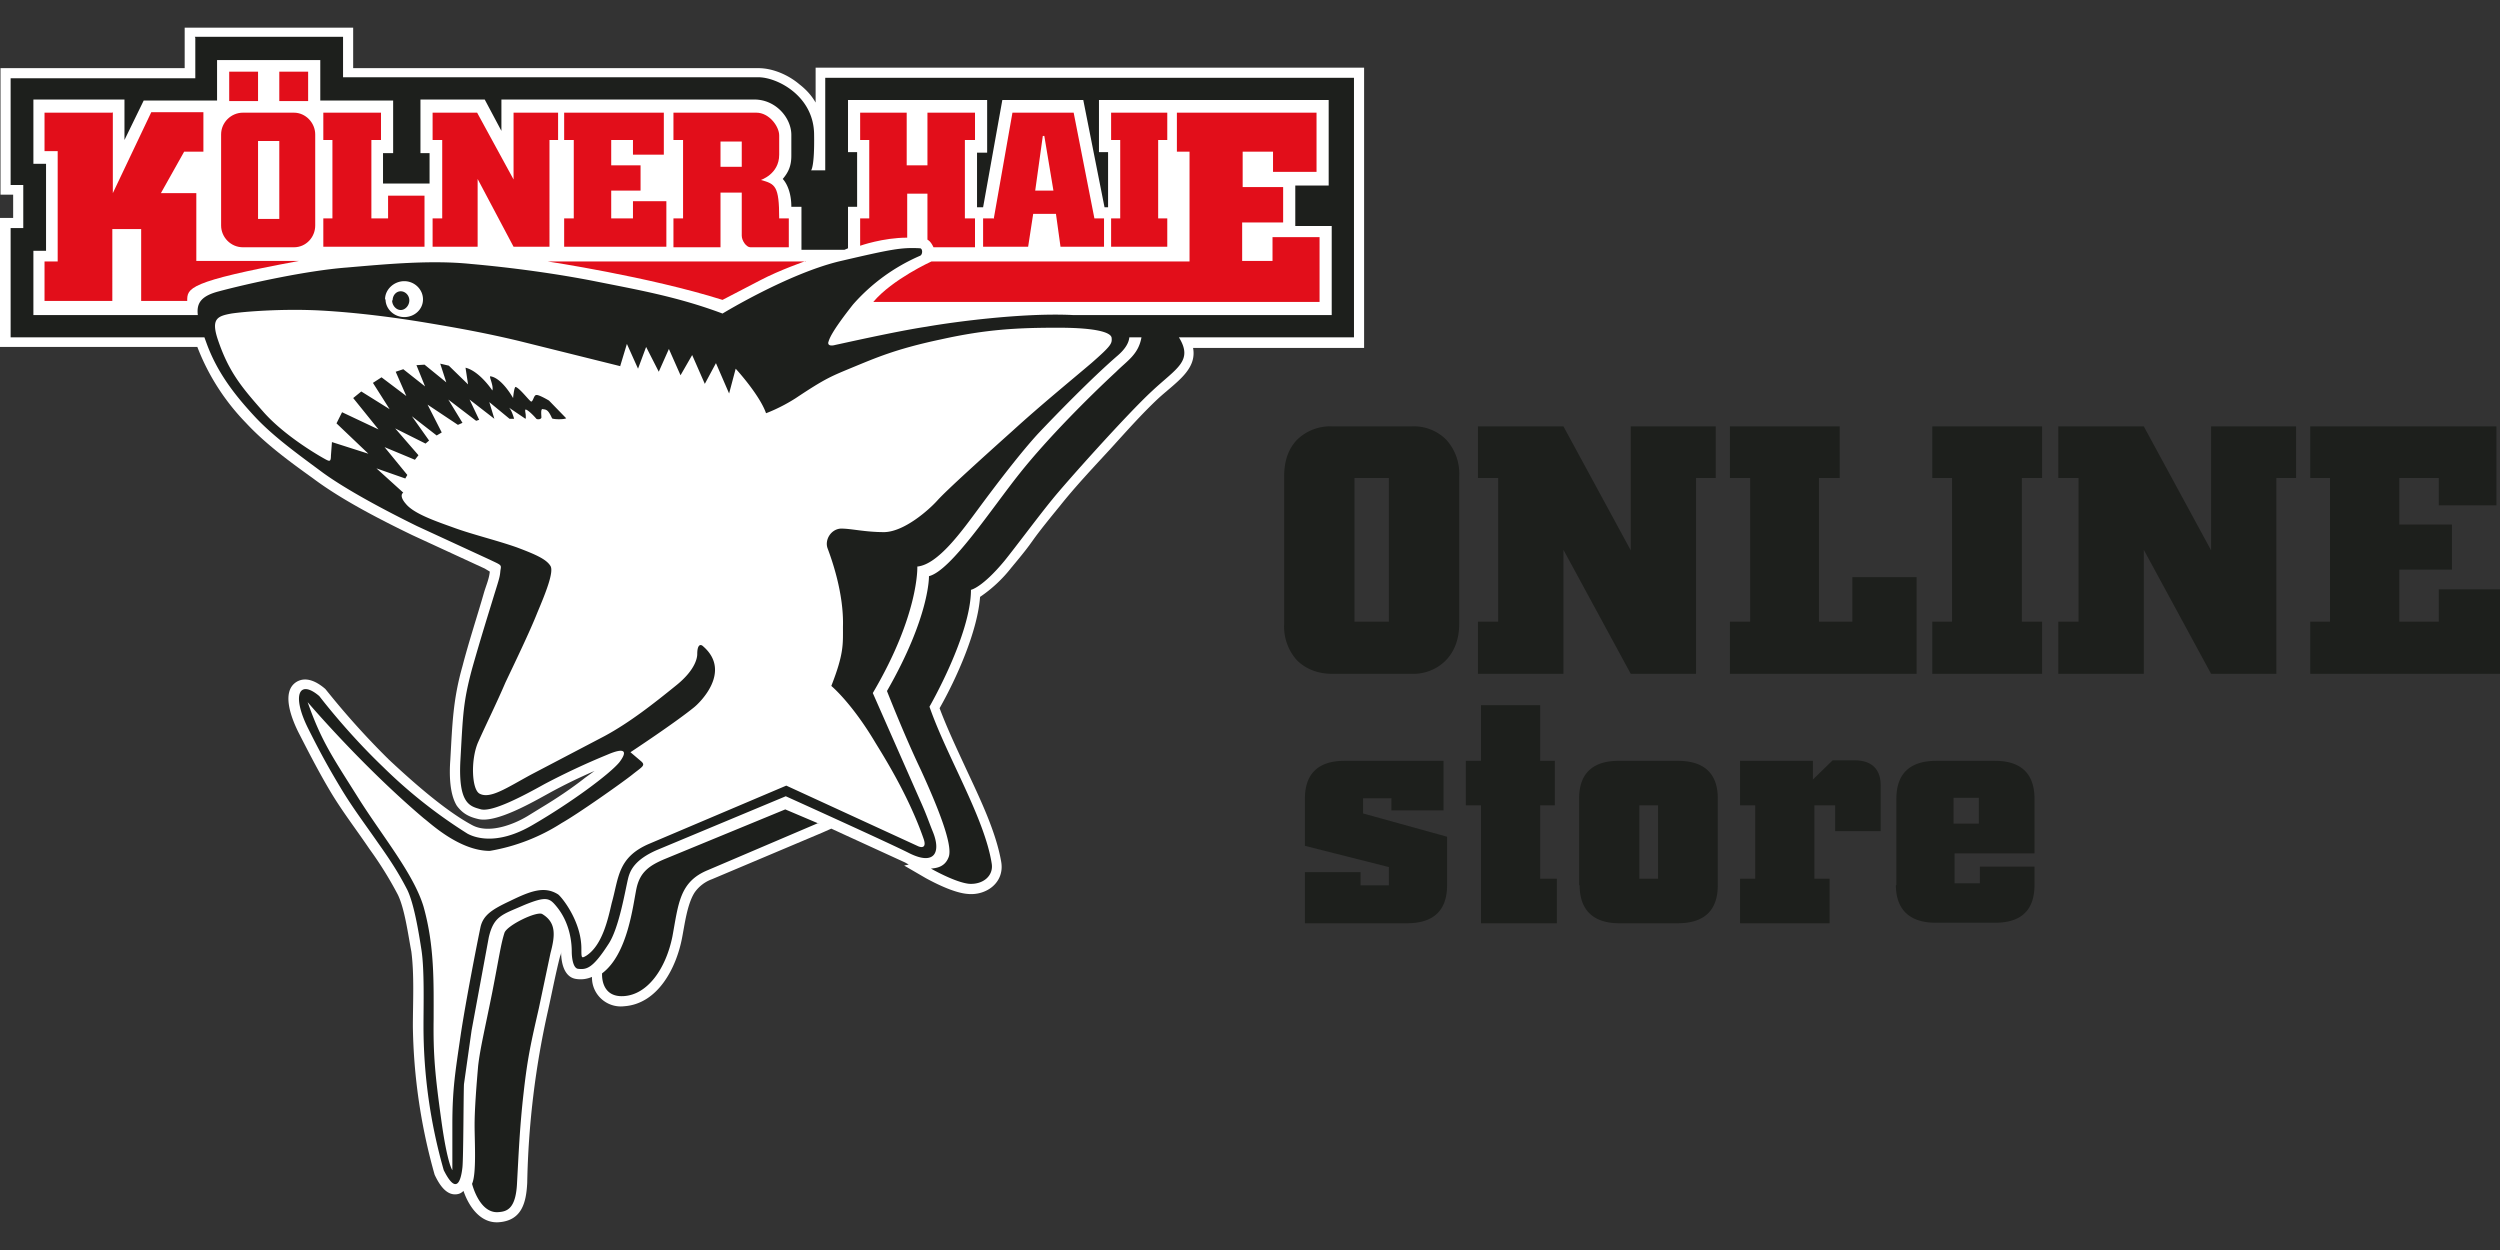 <?xml version="1.0"?>
<svg xmlns="http://www.w3.org/2000/svg" viewBox="0 -5.47 494.1 247.05"><rect x="0" y="-5.47" width="494.1" height="247.05" fill="#333333" stroke="none"/><defs><style>.cls-3,.cls-4{fill-rule:evenodd}.cls-3{fill:#fff}.cls-4{fill:#e20e1a}</style></defs><path class="cls-3" d="M91.6 229.9c-.3.3-.6.5-1 .6-2.4.6-3.9-2.1-4.7-3.8-2.71-9.54-4.16-19.39-4.3-29.3 0-4.7.3-10.2-.3-14.8-.6-3.1-1.3-8.5-2.7-11.3a73 73 0 0 0-5.6-9c-2.5-3.7-5.2-7.2-7.5-11-2.4-4-4.4-7.9-6.5-12-1.2-2.4-3.6-8-.4-10 2-1.2 4.2.1 5.7 1.4l1.3 1.6c3.54 4.33 7.31 8.47 11.3 12.4 4.5 4.2 11 10 16.4 12.9 3.3 1.8 8.2-.1 11-1.8l2.6-1.6c3-1.8 6-3.8 8.8-6l1.8-1.3c-3 1.3-6.1 2.8-9 4.4-3.1 1.7-10.5 6-14 5.1-1.7-.4-3-1-4.2-2.6-1.5-2.4-1.5-6.4-1.3-9.1.4-7 .5-11.8 2.4-18.5 1.3-5 2.9-9.8 4.3-14.7.4-1.3 1-2.7 1.1-4l-1-.6-14.3-6.6c-6.4-3.1-14-7-19.6-11.2-4.6-3.3-9.4-6.8-13.3-11-4.18-4.3-7.45-9.4-9.6-15H0V37.6h2.6V33H.1V8h36.4V0h33.3v8h80.1c2.9 0 6 1.4 8.1 3.2 1.3 1 2.4 2.2 3.2 3.6V7.9h108.4v55.4h-33.8c.8 4.3-3.4 6.8-6.9 10-3.2 3-6.3 6.5-9.3 9.8-3.4 3.7-7 7.5-10.1 11.4-7.3 8.9-4 5.5-9.6 12.2a27.1 27.1 0 0 1-6.2 5.8c-.5 6.8-4.6 16-8 22 1.5 4 3.4 8 5.2 11.9 2.6 5.6 6 12.5 7 18.6.6 4-3 6.6-6.7 6.2-2.5-.2-6-1.9-8.2-3.1l-4.3-2.5.9-.2-.7-.4-12-5.5-2.6-1.2-1.8.8-21.8 9.2c-1.37.5-2.56 1.41-3.4 2.6-1.5 2.3-2 6.5-2.5 9-1.1 5.8-4.7 13-11.4 13.5a5.703 5.703 0 0 1-6.36-4.95c-.03-.28-.05-.56-.04-.85-.9.4-2 .6-3.2.4-2.4-.4-2.9-3.4-2.9-5.3v-.2c0 .3 0 .6-.2 1-.9 3.5-1.6 7.2-2.4 10.8a169.3 169.3 0 0 0-4.1 34c-.2 4-1.1 7.5-5.7 7.8-3.5.2-5.8-3-6.9-6.2"/><path class="cls-3" d="M39.1 56.7c-.3-2.4.7-3.8 4.2-4.7 8.3-2.24 16.76-3.85 25.3-4.8 8-.6 16.6-1.4 24.4-.7s16.9 2 24.9 3.5c8 1.6 16 3 24.8 6.3 0 0 12.8-7.8 23-10.3a52.4 52.4 0 0 1 16-2.6c.6 0 .7 1.3 0 1.5-.8.4-8.7 3.9-13.2 9.6s-4.6 6.9-4.8 7.5c-.2.7.6.7 1.4.5s12-2.7 17.9-3.6c5.7-1 19.4-2.8 29-2.3h51.2V39.2H256v-8h6.5v-17h-45.4v10.4h1.9v10.8h-.8l-4-21.2h-16.1l-3.7 21.2h-1.2V24.6h2V14.3h-27.6v10.4h1.8v10.8h-1.8v8.2l-.7.3h-8.6v-8.5h-1.7c0-4-1.7-5.5-1.7-5.5a6.57 6.57 0 0 0 1.7-4.6v-4.2c0-3.3-3.2-6.9-7.3-6.9H99.2v6.2l-3.3-6.2H83.2v10.4H85v6h-9.1v-6h2V14.2H63.4v-8H43v8H28.5l-3.9 8v-7.8h-18v12.5h2.5v17.2H6.6v12.7h32.6z"/><path class="cls-3" d="m122.6 66.7 1.3-4.3 2.2 4.9 1.6-4.3 2.5 4.9 2-4.5 2.3 5.2 2.3-4 2.5 5.7 2.1-4.1 2.7 6 1.3-4.9s4.7 5.1 6 8.8c0 0 2.8-1 5.8-3 6.1-4 7-4.3 11.4-6.1 4.3-1.8 8.4-3.6 17.4-5.5 9-2 15.2-2.3 23-2.3s10.6 1 10.7 2.1c0 1 0 1.4-4 4.8-4 3.5-10 8.4-15.7 13.6-5.7 5-13 11.6-14.7 13.7-1.8 2-6.6 6.1-10.5 6.2-3.9 0-6.5-.7-8.6-.7-2 .1-3.3 2.3-2.6 4 .6 1.9 3.1 8.7 3 15.4 0 3.6.1 5.3-2.3 11.7 0 0 4 3.3 8.7 11.2 1.4 2.3 6.5 10.3 9.5 18.9.5 1.6 0 2-1 1.6-1-.3-26.2-12-26.2-12s-20 8.7-27 11.5c-6.4 2.7-6.1 6.8-7.4 11.7-.8 3-1.9 8.3-5.1 10.4-.9.6-.9.5-.9-1.3 0-5.5-3.9-10.3-4.7-10.8-2.6-1.7-5.4-.7-9.5 1.3-3.3 1.6-5.1 2.7-5.7 5s-3 15-4.1 21.8c-1 6.9-1.5 10.3-1.5 17.4v9s-1-1.2-2.3-10c-1.1-8.7-1.5-12.7-1.4-19.9 0-7.1.1-14.4-2.1-22.2-2-6.6-8.2-14.1-13-21.8-5-7.8-7.2-10.9-9.9-18.6 0 0 10.7 12.6 23 22.9 1 .7 7 6.4 13 6.4 5.09-.84 9.96-2.71 14.3-5.5 3.1-1.7 12-7.9 14-9.5s2.6-1.8 1.6-2.7l-2-1.7s8.8-5.8 12.5-8.9c1-.8 7.6-7 1.9-12-.7-.6-1.2-.3-1.2 1.5 0 .3 0 2.9-4.3 6.3s-9 7.2-14 9.8l-14.5 7.7c-4.9 2.6-8.2 4.9-10.2 3.8-1.6-.8-1.8-6.8-.4-10.2 1.7-3.8 3.7-7.7 5.5-11.8 1.7-3.8 4.7-10 6.3-13.9 1.6-3.8 3.3-7.9 2.5-9.1-.7-1.3-2.7-2.3-6.6-3.7-4-1.4-8.7-2.5-12.3-3.8-3.5-1.3-8-2.8-9.7-4.8-.7-.9-1-1.8-.5-2.2L74.4 87l5.6 2 .5-.7-4.5-5.5 6 2.5.6-.9-4.5-5.3 6 3 .7-.6-3.4-4.9 4.8 3.8 1-.6-2.7-5.5 5.9 4 1-.3-2.8-4.6 5.5 4.2.6-.2-1.9-4 4.9 3.8-1-3.3 4 3.3h.9s-.4-1.6-1-2.2l3.1 2.1c.3.3.2-.3.2-.6 0-.4-.3-1.3.1-1.1.5.2 1.5 1.2 2 1.8.3.2 1 .1 1-.3s-.2-1.8.3-1.6c.6.1 1 0 1.8 1.8.1.2 2.2.3 2.8 0l-3.4-3.5s-2-1.2-2.5-1.1c-.5 0-.6 1.2-1 1.3-.3 0-2.2-2.6-3.1-2.9-.3 0-.5 2.2-.5 2.2s-2.2-4-4.5-4.3c-.3 0 .7 1.9.4 2.8 0 0-2.5-3.8-5.3-4.5l.5 3.3-3.8-3.7-1.7-.4 1.2 3.7-4.3-3.5-1.6.1 1.7 4.2-4.3-3.4-1.5.5 2.1 4.8-4.9-3.7-1.7 1.1 3.3 5.2-5.6-3.5-1.6 1.3 5 6.2-7.2-3.4-1 2.2 6.2 6-7.2-2.3-.2 2.6c0 1.3-.3 1.2-.9 1-.6-.4-7.8-4.5-12.2-9.4-4.5-5-7.1-8-9.3-14.6-1.3-4 0-4.5 2.7-5 2.7-.4 10.3-1 17.7-.6 7.3.4 14.8 1.4 20.8 2.4s11.6 2 18.3 3.6l20.1 5"/><path class="cls-4" d="M22.2 16.8H8.8v7.6h2.6v21.8H8.8V54h13.4V39.8h5.7V54H37c0-2.5 0-3.8 22.1-7.9H38.8V32.7h-7l4.6-8.2h3.8v-7.8H29.9l-7.6 16v-16zm23.1-8.1H51v5.8h-5.7zm9.9 0h5.7v5.8h-5.7z"/><path class="cls-4" d="M51 22.4h4.2v15.4H51zm-3-5.6h10.1c2.3 0 4.2 2 4.2 4.3v18c0 2.3-1.8 4.3-4.2 4.3H48c-2.4 0-4.3-2-4.3-4.3v-18c0-2.4 2-4.3 4.3-4.3m25.4 5.4h1.9v-5.4H63.9v5.4h1.8v15.5h-1.8v5.6h20V33.2h-7.2v4.5h-3.3zm20.9-5.4h-8.8v5.4h1.9v15.5h-1.9v5.6h8.9V29.9l7.1 13.4h7.1V22.2h1.7v-5.4h-8.8V30zm36.9 8.3v-8.3h-19.7v5.4h1.9v15.5h-1.9v5.6h20.2v-9h-6.6v3.4h-4.3v-5.5h5.8v-5h-5.8v-5h4.3v2.9zm48 2.1V16.8H170v5.4h1.8v15.5H170v5.4s4.5-1.6 9.3-1.6v-8.7h4v9.1s.6.2 1.2 1.5h8.2v-5.7h-2V22.2h2v-5.4h-9.4v10.4zm27.3-5.8h-.4l-1.5 10.8h3.6l-1.8-10.8zm-10 16.3h-2.2v5.6h8.9l1-6.5h4.5l.9 6.5h8.6v-5.6h-1.9l-4.1-20.9h-12.1l-3.7 21zm32.4-15.5h1.8v-5.4h-11.1v5.4h1.8v15.5h-1.8v5.6h11.1v-5.6h-1.8z"/><path class="cls-4" d="M232.6 16.8v7.7h2.5v21.7h-51s-7.7 3.5-11.5 8h88.2V41.4h-9.3v4.7h-6v-7.6h8.1v-7h-8v-7h6v4h8.6V16.8zm-73.4 29.4h-51s20 3 34.6 7.6l7.5-3.9c3.8-2 9-3.8 9-3.8m-16.9-23.6h4.2v5h-4.2zm-9.3-5.7v5.4h1.9v15.5h-1.9v5.7h9.3V32.6h4.2v8.5c0 1 .9 2.3 1.7 2.3h7.6v-5.7H154c0-6.5-.8-6.8-3.6-7.6-.1 0 3.6-1.1 3.6-5v-3.8c0-1.8-2-4.5-4.5-4.5z"/><path class="cls-3" d="M76.2 53.6c0-2 1.7-3.6 3.7-3.6s3.7 1.6 3.7 3.6-1.7 3.5-3.7 3.5-3.7-1.6-3.7-3.5"/><path d="M77.6 53.9c0-1 .7-1.8 1.6-1.8s1.7.8 1.7 1.8-.8 1.9-1.7 1.9-1.7-.9-1.7-1.9m31.3 129c.9-3.4 1.2-6-1.6-7.7-1-.7-7 2.2-7.5 3.7-.7 2.2-1 4.5-2.4 11.7-1.4 7-2.4 11.1-2.8 14.6-.3 3.5-.7 8.4-.7 11.7s.4 9.6-.5 11.6c0 0 1.4 5.8 5.1 5.6 1.8-.1 3.6-.6 3.8-6 .3-5.3.5-10.7 1.3-17.7.8-7.1 1.5-10 3-16.6zm53-25.6-6.6-2.8-23.8 9.8c-3.1 1.3-4.9 2.6-5.6 5.8-.7 3.3-1.7 13-6.8 16.8 0 0-.4 4.8 4.3 4.5s8.3-5.4 9.6-11.8c1.2-6.5 1.4-10.8 7-13.1l21.8-9.3M38.6 2v8H2.1v21.1h2.5v8.5H2.1v21.6h38.3l.4 1.1c2.2 6.1 5.9 10.6 9.4 14.4s8 7.1 13 10.8c4.9 3.7 13.3 8.1 19.2 11l14.3 6.6c2.5 1.2 2.4 1 2.2 2.2-.1 1.2-.2 1.5-1.2 4.7-1 3.3-2.5 8-4.4 14.7-1.8 6.7-1.8 9.2-2.3 18-.5 8.9 2 9.2 4.1 9.8 2.3.5 8.2-2.6 12.5-5 4.04-2.13 8.18-4.07 12.4-5.8 3.7-1.6 4-.6 2.4 1.5-2 2.4-9.6 8-17 12.3-7.4 4.4-11.9 2.4-13 1.8a98 98 0 0 1-16.7-13.2c-7.1-6.8-12.2-13.5-12.6-14-4-3.4-5.5-.2-2.2 6.4 2.4 4.8 4 7.7 6.4 11.7s4.7 7 7.4 10.9c2.7 3.8 4.2 6.2 5.8 9.3 1.3 2.7 2.2 8 2.8 11.9s.4 10.8.4 15c0 9.64 1.35 19.23 4 28.5 2.5 5 3.4 2.2 3.7-.6.2-2.1.2-14.5.3-16.4l1.5-10.6 3.4-18.4c1-4.3 2.7-4.5 7-6.4 4.4-1.8 5-1.4 6.4.3 2.8 3.4 3 7.5 3 8.9 0 1 .2 3.2 1.2 3.4 1.7.2 2.9 0 6-4.8 2.2-3.2 3.4-11 4-13.3.4-1.4 1.3-3.5 5.7-5.4l25.4-10.6s20.8 9.4 24.5 11.3c4.9 2.4 6.2-.2 4.6-4.2-.9-2.2-1.2-3.3-2.6-6.4l-9.3-21.1c9.2-15.6 8.8-25 8.8-25 4.1-.4 8.8-7 12.2-11.6s8.2-10.9 11.7-14.7c3.5-3.7 10.6-11 15.7-15.4 1.5-1.3 2.2-2.5 2.3-3.6h2.4c-.6 3.4-2.8 4.6-5 6.8-5.4 5-13.5 13.1-19 20-5.6 7-13.6 19.3-18 20.4 0 0 .2 7.9-8.3 22.7 0 0 3.4 8.7 6.7 15.6 3.2 7 6.4 14.8 5.5 17.2-.8 2.2-2.8 2.2-3.5 2.3 0 0 4.7 2.7 7.5 3 2.8.2 4.9-1.6 4.5-4-1.4-9-8.9-21.2-12.3-31 0 0 8.2-14.2 8.2-23.1 0 0 2.2-.4 6.6-5.7 1.8-2.2 7.1-9.3 9.5-12.2 2.4-3 14.8-16.9 19.7-21.4 4.8-4.5 8.2-5.9 5.3-10.6h34.6V9.9H163.1v18.3h-2.8s.7-.6.6-7c0-7.7-7.3-11.4-11-11.4H67.8v-8H38.5zm.6 54.8H6.6V44.1h2.5V26.9H6.6V14.2h18v8l3.8-7.8h14.5v-8h20.4v8h14.4v10.4h-2v6h9.2v-6h-1.8V14.2h12.7l3.3 6.2v-6.2h50c4.2 0 7.3 3.6 7.3 7v4.1c0 1.9-.5 3.2-1.7 4.6 0 0 1.7 1.6 1.7 5.5h2v8.5h8.5l.7-.3v-8.2h1.8V24.6h-1.8V14.3h27.5v10.4h-2v10.8h1.2l3.8-21.2h16l4.2 21.2h.7V24.6h-1.8V14.3h45.4v16.9H256v8h7.2v17.6h-51.1c-9.6-.5-23.3 1.3-29 2.3-6 .9-17 3.4-18 3.6-.7.2-1.5.2-1.4-.5.2-.6.4-1.8 4.9-7.5 3.64-4.14 8.15-7.41 13.2-9.6.6-.2.6-1.5 0-1.5-3.7-.2-5.7.2-16 2.6-10.2 2.5-23 10.3-23 10.3-8.8-3.3-16.8-4.7-24.8-6.3s-17-2.8-24.9-3.5c-7.8-.8-16.4 0-24.5.7-8 .6-19.7 3.2-25.3 4.7-3.5.9-4.5 2.3-4.2 4.7m37-3.1c0-2 1.8-3.6 3.8-3.6s3.7 1.6 3.7 3.6-1.7 3.5-3.7 3.5-3.7-1.6-3.7-3.5m46.4 13.1 1.3-4.3 2.2 4.9 1.6-4.3 2.5 4.9 2-4.5 2.3 5.2 2.3-4 2.5 5.7 2.2-4.1 2.6 6 1.3-4.9s4.7 5.1 6 8.8c0 0 2.8-1 5.9-3 6-4 7-4.3 11.3-6.1 4.4-1.8 8.4-3.6 17.4-5.5 9-2 15.2-2.3 23.1-2.3s10.5 1 10.6 2c.1 1.1 0 1.5-4 5-4 3.4-10 8.3-15.6 13.4-5.8 5.2-13 11.7-14.8 13.7s-6.6 6.2-10.5 6.3c-3.9 0-6.5-.7-8.6-.7-2 .1-3.3 2.3-2.6 4 .7 1.9 3.2 8.7 3 15.4 0 3.5.2 5.3-2.3 11.7 0 0 4 3.3 8.7 11.2 1.4 2.3 6.5 10.3 9.5 18.9.6 1.6 0 2-1 1.6l-26.1-12-27.1 11.5c-6.3 2.7-6 6.8-7.4 11.7-.7 3-1.8 8.3-5 10.4-1 .6-1 .5-1-1.4 0-5.4-3.9-10.2-4.6-10.7-2.7-1.7-5.4-.7-9.5 1.3-3.4 1.6-5.2 2.7-5.8 5-.5 2.3-3 15-4 21.8-1 6.9-1.6 10.3-1.6 17.4v9s-1-1.2-2.2-10c-1.2-8.7-1.6-12.7-1.5-19.9 0-7.1.2-14.4-2-22.2-2-6.6-8.3-14.1-13.1-21.8-4.9-7.8-7.1-10.9-9.8-18.6 0 0 10.7 12.6 23 23 1 .7 6.9 6.4 13 6.4 5.06-.86 9.89-2.73 14.2-5.5 3.2-1.8 12-8 14-9.6s2.7-1.8 1.6-2.7l-2-1.7s8.8-5.8 12.6-8.9c1-.8 7.5-7 1.8-12-.6-.6-1.2-.3-1.2 1.5 0 .3 0 2.9-4.3 6.3-4.2 3.4-9 7.2-14 9.9l-14.5 7.6c-4.8 2.6-8.1 4.9-10.2 3.8-1.6-.8-1.8-6.8-.3-10.2 1.7-3.8 3.6-7.6 5.4-11.8 1.8-3.8 4.8-10 6.3-13.8 1.6-3.8 3.3-8 2.6-9.2-.8-1.3-2.7-2.2-6.7-3.7-4-1.4-8.6-2.5-12.2-3.8s-8.1-2.8-9.7-4.8c-.8-.9-1.1-1.8-.5-2.2l-5.3-4.8 5.7 2 .4-.7-4.5-5.5 6 2.5.7-.9-4.6-5.3 6 3 .7-.6-3.4-4.8 4.9 3.8 1-.6-2.8-5.5 6 4 .9-.4-2.8-4.6 5.5 4.2.6-.2-1.9-4 4.9 3.8-1-3.3 4 3.3h.9s-.4-1.6-1-2.2l3.1 2.1c.3.3.2-.3.2-.6 0-.4-.3-1.3.1-1.1.5.2 1.5 1.2 2 1.8.3.2 1 .1 1-.3s-.2-1.8.3-1.6c.6.1 1 0 1.8 1.8.1.2 2.2.3 2.8 0l-3.4-3.5s-2-1.2-2.5-1.1c-.5 0-.6 1.2-1 1.3-.3 0-2.2-2.6-3.1-2.9-.3 0-.5 2.2-.5 2.2s-2.2-4-4.5-4.3c-.3 0 .7 1.9.4 2.8 0 0-2.5-3.8-5.3-4.5l.5 3.3-3.8-3.7-1.7-.4 1.2 3.7-4.3-3.5-1.6.1 1.7 4.2-4.3-3.4-1.5.5 2.1 4.8-4.9-3.7-1.7 1.1 3.3 5.2-5.6-3.5-1.6 1.3 5 6.2-7.2-3.4-1.1 2.2 6.3 6-7.2-2.3-.2 2.7c0 1.2-.3 1.1-.9.8s-7.8-4.3-12.3-9.3c-4.4-5-7-8-9.2-14.6-1.3-4 0-4.5 2.7-5 2.6-.4 10.3-1 17.7-.6 7.3.4 14.8 1.4 20.8 2.4s11.6 2 18.3 3.6l20.1 5" style="fill:#1d1f1c;fill-rule:evenodd"/><path d="M256.3 125a10 10 0 0 1-2.5-7.2V88.7c0-3 .8-5.4 2.5-7.2a9.32 9.32 0 0 1 7-2.7H279c2.58-.13 5.09.85 6.9 2.7 1.75 1.98 2.65 4.56 2.5 7.2v29.1c0 3-.9 5.4-2.6 7.2a9 9 0 0 1-6.8 2.7h-15.8c-2.8 0-5.2-1-6.9-2.7m18.2-36h-6.8v28.4h6.8zm17.6 28.4h4V89h-4V78.8H309l13.3 24.5V78.8h16.8V89h-3.9v38.7h-12.9L309 103.2v24.5h-16.9zm49.8 10.3v-10.3h4V89h-4V78.8h21.7V89h-4.1v28.4h6.6v-8.8h12.7v19.1zm40-10.3h3.9V89h-3.9V78.8h21.7V89h-4v28.4h4v10.3h-21.7zm24.9 0h4V89h-4V78.8h16.9l13.3 24.5V78.8h16.8V89h-3.9v38.7H437l-13.3-24.5v24.5h-16.9zm49.8 0h3.9V89h-3.9V78.8h36.8v15.6H482V89h-7.8v9.2h10.4v8.9h-10.4v10.3h7.8V111h12.1v16.7h-37.5zm-198.7 49.5h11v2.6h5.6v-3.6l-16.6-4.2v-9.3c0-5 2.7-7.5 7.8-7.5h19.6v9.8H275v-2.4h-5.6v3l16.6 4.6v9.6c0 4.9-2.6 7.5-7.9 7.5h-20.2v-10.2zm34.8-13.2h-3v-8.8h3v-11h11.7v11h2.9v8.8h-2.9v14.5h3.3v8.8h-15zm19.4 15.8v-17.2c0-4.9 2.7-7.4 7.8-7.4h11.7c5.2 0 7.9 2.5 7.9 7.4v17.2c0 5-2.7 7.5-7.9 7.5H320c-5.1 0-7.8-2.6-7.8-7.5m15.5-15.8H324v14.5h3.7zm16.2 14.5h3v-14.5h-3v-8.8h14.4v3.7l3.9-3.8h4.3c3.4 0 5.2 1.7 5.2 5v9h-9v-5.1h-4.1v14.5h3v8.8h-17.7zm30.9 1.3v-17.1c0-5 2.7-7.5 7.9-7.5h11.6c5.2 0 7.8 2.6 7.8 7.5v10.8h-15.8v5.9h5v-3.3h10.8v3.6q0 7.5-7.8 7.5h-11.7c-5.2 0-7.9-2.6-7.9-7.5m16.4-17.2h-5v5.1h5z" style="fill:#1d1f1c"/></svg>
